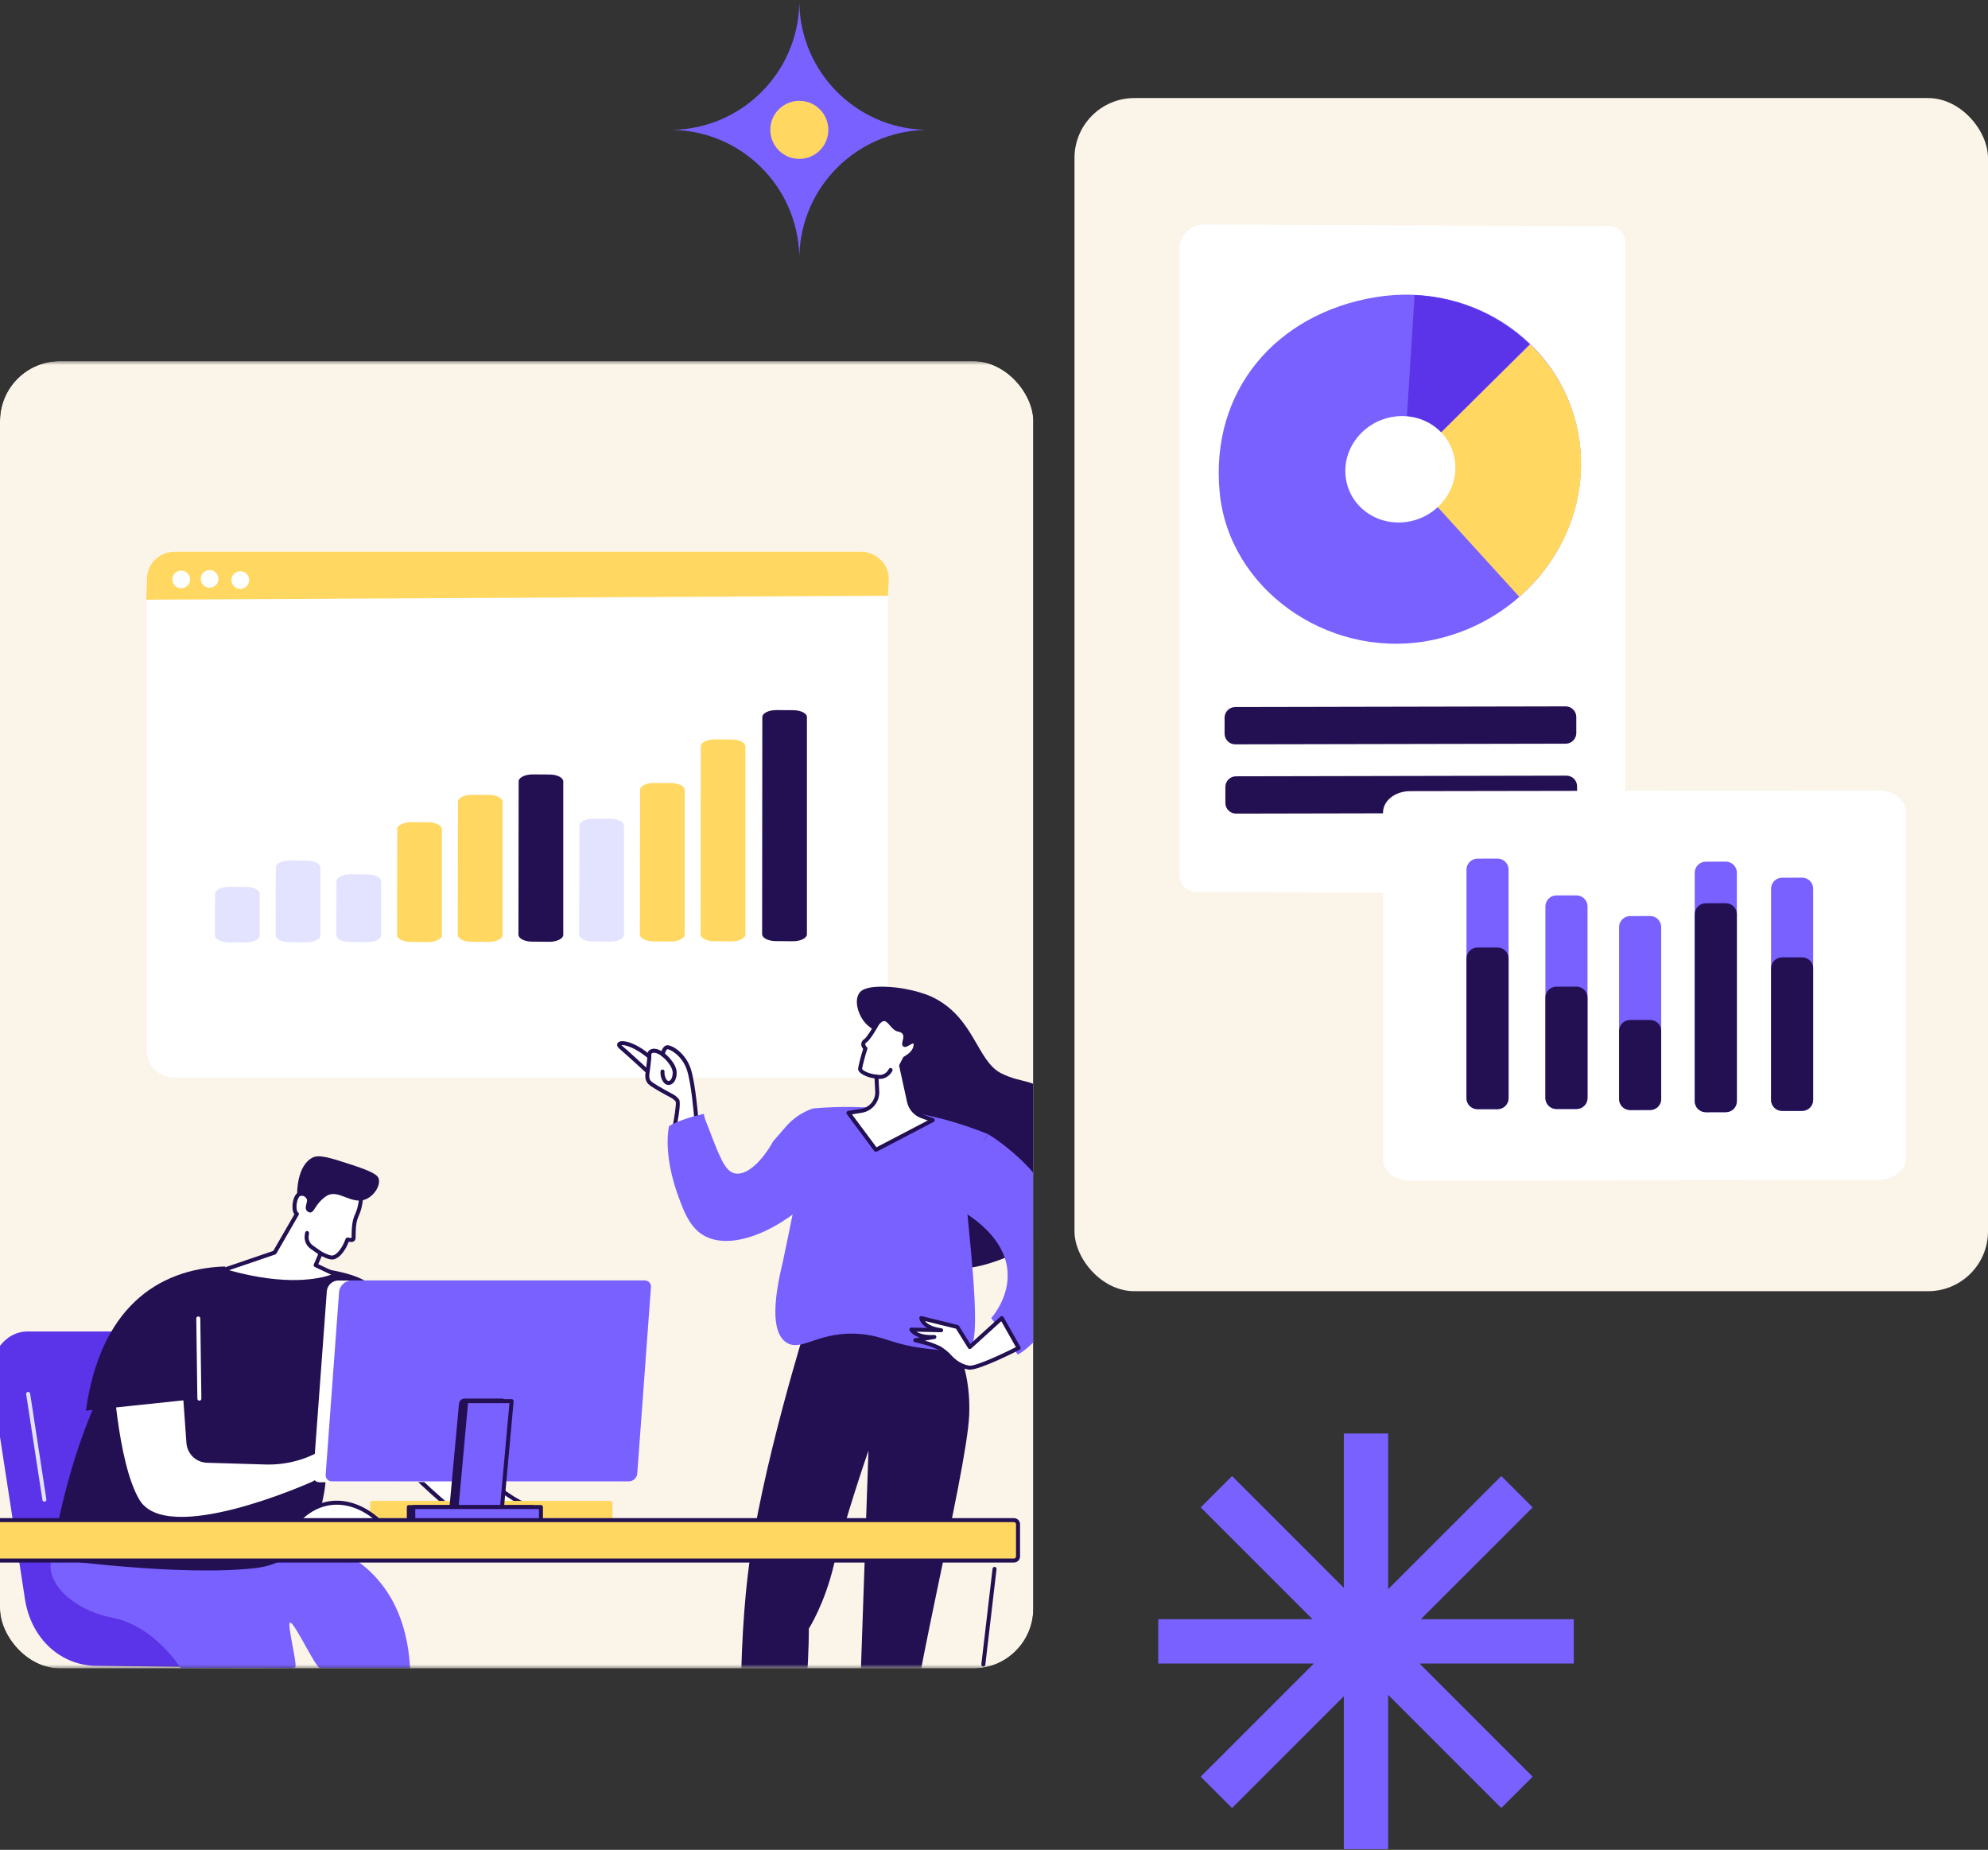 <svg xmlns="http://www.w3.org/2000/svg" width="531" height="494" viewBox="0 0 531 494" fill="none"><rect x="0" y="0" width="531" height="494" fill="#333333" stroke="none"/><g clip-path="url(#clip0_8961_10941)"><g clip-path="url(#clip1_8961_10941)"><g clip-path="url(#clip2_8961_10941)"><mask id="mask0_8961_10941" style="mask-type:luminance" maskUnits="userSpaceOnUse" x="-6" y="96" width="288" height="350"><path d="M-5.368 96.44H281.668V445.56H-5.368V96.44Z" fill="white"></path></mask><g mask="url(#mask0_8961_10941)"><path d="M-5.368 96.44H281.668V445.56H-5.368V96.44Z" fill="#FBF4E9"></path><path d="M46.514 147.287H229.818C233.864 147.287 237.144 150.57 237.144 154.621V280.432C237.144 284.482 233.864 287.766 229.818 287.766H46.514C42.468 287.766 39.188 284.482 39.188 280.432V154.621C39.188 150.57 42.468 147.287 46.514 147.287Z" fill="white"></path><path d="M237.174 159.096L237.384 154.554C237.384 150.54 233.964 147.342 229.918 147.342H46.618C42.572 147.342 39.259 150.54 39.259 154.554L39.05 160.146L237.176 159.096H237.174Z" fill="#FFD761"></path><path d="M48.406 157.105C49.712 157.105 50.772 156.048 50.772 154.744C50.772 153.44 49.712 152.383 48.406 152.383C47.099 152.383 46.04 153.44 46.04 154.744C46.04 156.048 47.099 157.105 48.406 157.105ZM55.978 156.947C57.285 156.947 58.344 155.89 58.344 154.586C58.344 153.282 57.285 152.225 55.978 152.225C54.672 152.225 53.613 153.282 53.613 154.586C53.613 155.89 54.672 156.947 55.978 156.947ZM64.182 157.261C65.488 157.261 66.547 156.204 66.547 154.9C66.547 153.596 65.488 152.54 64.182 152.54C62.875 152.54 61.816 153.596 61.816 154.9C61.816 156.204 62.875 157.261 64.182 157.261ZM222.24 258.306L53.163 258.667C49.226 258.675 48.487 257.346 48.487 255.478V187.526C48.487 185 47.845 182.607 53.163 182.595L222.24 182.233C226.178 182.225 226.675 183.554 226.675 185.423V253.375C226.675 255.9 227.558 258.293 222.24 258.306Z" fill="white"></path><path d="M65.594 251.686L61.016 251.647C59.006 251.63 57.395 250.804 57.402 249.788L57.444 238.697C57.447 237.657 59.138 236.815 61.2 236.828L65.736 236.855C67.75 236.868 69.368 237.692 69.368 238.71V249.814C69.368 250.859 67.667 251.702 65.597 251.685L65.594 251.686ZM81.81 251.649L77.229 251.61C75.219 251.593 73.612 250.767 73.615 249.753L73.664 231.66C73.664 230.62 75.358 229.778 77.421 229.789L81.953 229.817C83.967 229.829 85.585 230.654 85.585 231.671V249.777C85.585 250.822 83.884 251.665 81.814 251.647L81.81 251.649ZM98.027 251.612L93.446 251.573C91.435 251.556 89.828 250.73 89.832 249.714L89.877 235.353C89.877 234.312 91.571 233.471 93.634 233.484L98.17 233.511C100.184 233.524 101.801 234.348 101.801 235.365V249.74C101.801 250.785 100.1 251.628 98.03 251.612H98.027Z" fill="#E3E3FF"></path><path d="M114.244 251.577L109.662 251.538C107.652 251.52 106.045 250.696 106.048 249.68L106.1 221.43C106.1 220.388 107.795 219.546 109.857 219.559L114.39 219.586C116.404 219.599 118.021 220.425 118.021 221.443V249.706C118.021 250.751 116.32 251.594 114.251 251.577H114.244ZM130.46 251.539L125.875 251.501C123.865 251.483 122.258 250.659 122.261 249.643L122.314 214.118C122.314 213.077 124.008 212.235 126.07 212.248L130.603 212.275C132.617 212.288 134.234 213.112 134.234 214.13V249.667C134.234 250.712 132.533 251.557 130.464 251.539H130.46Z" fill="#FFD761"></path><path d="M146.677 251.504L142.092 251.465C140.082 251.448 138.475 250.624 138.478 249.609L138.531 208.676C138.531 207.634 140.225 206.792 142.287 206.805L146.82 206.833C148.834 206.846 150.451 207.67 150.451 208.687V249.633C150.451 250.678 148.75 251.523 146.681 251.506L146.677 251.504Z" fill="#231052"></path><path d="M162.893 251.467L158.312 251.428C156.302 251.41 154.695 250.586 154.698 249.571L154.75 220.493C154.75 219.451 156.444 218.609 158.507 218.622L163.04 218.65C165.054 218.663 166.671 219.488 166.671 220.506V249.596C166.671 250.641 164.97 251.485 162.901 251.467H162.893Z" fill="#E3E3FF"></path><path d="M179.111 251.431L174.526 251.393C172.515 251.375 170.908 250.551 170.912 249.537L170.964 210.951C170.964 209.91 172.657 209.068 174.721 209.081L179.253 209.108C181.267 209.121 182.884 209.947 182.884 210.964V249.562C182.884 250.607 181.183 251.451 179.114 251.433L179.111 251.431ZM195.327 251.394L190.742 251.356C188.731 251.338 187.125 250.514 187.128 249.5L187.18 199.326C187.18 198.285 188.871 197.443 190.937 197.456L195.465 197.483C197.479 197.496 199.097 198.322 199.097 199.338V249.524C199.097 250.569 197.397 251.412 195.327 251.394Z" fill="#FFD761"></path><path d="M211.762 251.357L207.177 251.319C205.168 251.301 203.56 250.477 203.563 249.463L203.617 191.502C203.617 190.46 205.307 189.619 207.372 189.63L211.902 189.657C213.916 189.67 215.534 190.494 215.534 191.512V249.485C215.534 250.53 213.832 251.373 211.762 251.356V251.357Z" fill="#231052"></path><mask id="mask1_8961_10941" style="mask-type:luminance" maskUnits="userSpaceOnUse" x="154" y="248" width="132" height="198"><path d="M285.798 248.779H154.993V445.42H285.798V248.779Z" fill="white"></path></mask><g mask="url(#mask1_8961_10941)"><path d="M170.324 281.088C170.27 281.088 170.216 281.08 170.162 281.064L168.032 280.39C167.897 280.347 167.785 280.252 167.719 280.126C167.654 280.001 167.641 279.854 167.684 279.719C167.773 279.438 168.073 279.284 168.355 279.371L170.485 280.045C170.766 280.133 170.922 280.433 170.833 280.715C170.799 280.824 170.731 280.918 170.639 280.985C170.548 281.052 170.437 281.088 170.324 281.088ZM235.932 276.178C235.123 275.847 232.186 274.952 230.382 272.222C229.106 270.292 228.145 267.062 229.589 265.101C229.95 264.611 231.132 263.29 236.724 263.519C243.813 263.809 248.796 266.149 248.796 266.149C260.347 271.572 260.814 283.375 267.51 286.669C273.531 289.631 276.01 287.653 281.252 293.39C289.77 302.714 286.209 329.133 267.76 336.17C253.335 341.672 248.412 337.853 240.391 329.029C227.297 314.623 245.701 280.169 235.931 276.179L235.932 276.178ZM198.489 478.39C198.489 478.39 196.454 447.74 199.793 420.17C203.131 392.6 215.55 353.231 215.55 353.231C215.55 353.231 228.91 352.626 238.635 353.931C248.36 355.235 252.21 353.894 252.21 353.894C252.21 353.894 259.469 362.189 258.878 377.784C258.286 393.379 241.344 459.16 241.986 474.6C241.986 474.6 236.289 477.458 228.91 476.037L231.969 387.382C231.969 387.382 225.639 405.633 222.669 418.135C220.247 428.328 216.046 434.922 216.046 434.922C216.046 434.922 216.225 458.617 210.775 478.282C210.775 478.282 204.338 480.293 198.492 478.392L198.489 478.39Z" fill="#231052"></path><path d="M173.592 286.708C173.592 286.708 167.555 281.12 165.836 279.697C163.882 278.078 168.353 277.544 174.084 282.783L173.592 286.708Z" fill="white"></path><path d="M173.992 287.806L173.23 287.099C173.168 287.045 167.182 281.505 165.496 280.107C164.991 279.688 164.773 279.267 164.851 278.854C164.886 278.661 165.023 278.313 165.538 278.14C166.744 277.737 170.227 278.534 174.444 282.388L174.649 282.575L173.994 287.806H173.992ZM165.994 279.114C166.034 279.159 166.094 279.217 166.176 279.285C167.539 280.414 171.506 284.057 173.191 285.611L173.518 282.992C169.83 279.693 166.818 278.953 165.992 279.114H165.994Z" fill="#231052"></path><path d="M173.088 285.576C173.052 285.885 173.013 286.193 172.959 286.5C172.865 287.017 172.739 288.27 173.491 289.067C174.224 289.843 177.775 291.771 179.451 292.658C180.024 292.96 180.528 293.377 180.933 293.882C181.492 294.58 179.973 301.985 179.973 301.985L186.069 299.812C186.069 299.812 185.338 289.706 184 285.6C182.661 281.494 179.128 279.546 178.214 279.674C177.3 279.801 177.021 281.549 177.021 281.549C177.021 281.549 175.04 280.025 173.839 280.84C173.21 281.267 173.515 281.993 173.417 282.693L173.088 285.576Z" fill="white"></path><path d="M179.26 302.806L179.451 301.877C180.112 298.655 180.689 294.832 180.489 294.182C180.136 293.748 179.702 293.395 179.201 293.129C176.821 291.87 173.831 290.206 173.102 289.433C172.181 288.458 172.326 286.99 172.433 286.405C172.486 286.11 172.525 285.802 172.557 285.515L172.886 282.631C172.912 282.451 172.905 282.269 172.899 282.075C172.881 281.562 172.857 280.861 173.539 280.398C174.568 279.698 175.9 280.24 176.69 280.693C176.909 280.058 177.34 279.255 178.14 279.143C179.402 278.964 183.114 281.161 184.506 285.432C185.849 289.553 186.57 299.355 186.601 299.77L186.63 300.174L179.26 302.803V302.806ZM174.678 281.135C174.478 281.135 174.292 281.178 174.137 281.282C173.966 281.398 173.947 281.54 173.963 282.04C173.971 282.259 173.979 282.509 173.942 282.767L173.615 285.637C173.579 285.942 173.539 286.269 173.481 286.595C173.404 287.021 173.289 288.079 173.876 288.701C174.353 289.206 176.53 290.509 179.699 292.186C180.343 292.526 180.897 292.986 181.347 293.547C181.792 294.103 181.568 296.664 180.681 301.163L185.503 299.444C185.35 297.525 184.642 289.301 183.49 285.765C182.189 281.775 178.828 280.14 178.286 280.201C177.962 280.246 177.637 281.066 177.546 281.632L177.404 282.519L176.693 281.972C176.351 281.711 175.411 281.135 174.678 281.135Z" fill="#231052"></path><path d="M178.577 289.74C178.019 289.74 177.493 289.438 177.137 288.896C176.23 287.514 176.432 286.123 176.44 286.065C176.462 285.925 176.538 285.799 176.653 285.715C176.767 285.632 176.91 285.597 177.05 285.618C177.341 285.663 177.541 285.936 177.496 286.227C177.496 286.236 177.356 287.285 178.03 288.311C178.141 288.48 178.378 288.748 178.719 288.653C179.162 288.529 179.631 287.845 179.678 286.595C179.751 284.708 177.459 282.551 176.571 281.878C176.515 281.836 176.468 281.783 176.432 281.723C176.396 281.662 176.373 281.595 176.364 281.526C176.354 281.456 176.358 281.385 176.376 281.318C176.394 281.25 176.425 281.186 176.467 281.13C176.51 281.074 176.563 281.027 176.623 280.991C176.684 280.956 176.751 280.933 176.82 280.923C176.89 280.913 176.96 280.918 177.028 280.935C177.096 280.953 177.16 280.984 177.216 281.027C177.364 281.14 180.854 283.812 180.746 286.635C180.673 288.545 179.799 289.461 179.004 289.682C178.862 289.722 178.719 289.741 178.577 289.741V289.74Z" fill="#231052"></path><path d="M259.368 359.483C257.783 361.253 254.575 360.94 248.222 360.242C238.3 359.151 236.595 356.917 230.184 356.287C218.754 355.163 214.056 361.268 209.965 358.462C207.477 356.754 205.423 351.894 209.114 336.894C210.324 331.162 211.5 325.424 212.642 319.678C214.229 311.699 215.73 303.807 217.151 296.006C225.093 295.317 231.849 295.633 236.968 296.169C243.645 296.867 248.699 298.055 250.765 298.573C255.82 299.839 260.158 301.368 263.896 302.869C260.1 308.368 261.998 315.839 258.204 321.338C258.273 325.514 262.311 356.191 259.366 359.483H259.368Z" fill="#7961FF"></path><path d="M187.965 297.459C184.808 298.157 181.307 299.247 178.701 300.689C177.925 304.538 178.156 311.33 181.305 319.819C182.611 323.341 184.15 327.485 187.573 329.692C194.123 333.914 206.097 330.084 216.845 320.109C216.948 312.074 217.049 304.04 217.153 296.004C214.348 296.956 211.847 298.637 209.907 300.874L206.514 304.786C203.47 310.271 199.384 314.039 196.247 313.349C193.685 312.785 192.284 309.129 189.481 301.814C188.036 298.043 188.586 299.799 187.965 297.459ZM271.862 361.742L264.762 351.991C264.762 351.991 280.134 335.236 253.382 321.338L263.898 302.869C263.898 302.869 285.288 315.302 284.891 335.236C284.495 355.171 271.862 361.742 271.862 361.742Z" fill="#7961FF"></path><path d="M267.586 351.991L259.037 359.737L255.693 354.36L246.074 351.992C246.074 351.992 246.447 354.606 251.381 355.243L243.417 355.069C243.417 355.069 244.603 357.309 249.573 357.043L244.46 357.912C244.46 357.912 247.772 358.655 249.373 359.341L250.975 360.026C250.975 360.026 252.602 361.029 253.669 362.248C254.738 363.467 256.452 364.82 258.763 365.225C261.074 365.628 272.086 359.973 272.086 359.973L267.584 351.991H267.586Z" fill="white"></path><path d="M258.994 365.775C258.876 365.775 258.77 365.767 258.673 365.751C255.957 365.277 254.121 363.574 253.269 362.6C252.345 361.545 250.953 360.644 250.726 360.502L249.164 359.833C247.625 359.173 244.376 358.441 244.344 358.433C244.223 358.406 244.115 358.338 244.04 358.24C243.964 358.142 243.924 358.021 243.928 357.898C243.931 357.774 243.977 357.656 244.057 357.562C244.138 357.469 244.249 357.406 244.371 357.385L245.65 357.167C243.615 356.527 242.983 355.387 242.945 355.316C242.857 355.148 242.863 354.947 242.963 354.786C243.011 354.708 243.078 354.644 243.158 354.6C243.237 354.555 243.327 354.532 243.418 354.532H243.429L247.625 354.624C245.784 353.539 245.558 352.149 245.545 352.065C245.519 351.889 245.584 351.712 245.716 351.594C245.848 351.475 246.03 351.43 246.201 351.472L255.819 353.839C255.954 353.871 256.07 353.957 256.144 354.076L259.152 358.911L267.226 351.594C267.347 351.485 267.511 351.435 267.669 351.464C267.829 351.489 267.969 351.588 268.05 351.728L272.552 359.71C272.623 359.836 272.641 359.988 272.599 360.126C272.557 360.265 272.46 360.381 272.331 360.447C271.233 361.012 261.872 365.775 258.992 365.775H258.994ZM247.048 358.014C247.946 358.264 248.906 358.561 249.584 358.851L251.186 359.536C251.21 359.546 251.232 359.559 251.255 359.572C251.324 359.615 252.963 360.631 254.072 361.895C254.832 362.763 256.464 364.28 258.857 364.698C260.358 364.961 267.103 361.9 271.349 359.749L267.448 352.834L259.395 360.131C259.278 360.238 259.119 360.286 258.963 360.265C258.807 360.242 258.668 360.152 258.584 360.018L255.354 354.824L247.053 352.781C247.604 353.47 248.815 354.371 251.45 354.713C251.732 354.748 251.936 355 251.915 355.282C251.894 355.566 251.657 355.779 251.37 355.776L244.808 355.632C245.626 356.127 247.083 356.642 249.546 356.509C249.839 356.497 250.073 356.703 250.105 356.983C250.12 357.119 250.083 357.255 250 357.364C249.918 357.473 249.798 357.546 249.663 357.569L247.048 358.014Z" fill="#231052"></path><path d="M230.121 296.627C232.637 296.215 234.439 293.982 234.307 291.442L234.101 287.496C231.714 287.311 229.727 286.176 229.734 285.422C229.737 285.055 230.613 281.47 231.161 279.988C230.698 279.612 230.137 278.577 231.132 277.945C232.129 277.311 234.367 273.278 234.367 273.278C237.128 270.076 237.926 274.589 239.988 274.965C241.415 275.225 242.191 276.092 241.651 277.955C241.112 279.817 242.138 278.884 243.188 278.351C244.237 277.821 244.952 278.234 244.376 279.927C243.8 281.62 241.699 282.638 241.699 282.638L240.704 284.589L242.802 294.18C243.199 295.994 244.505 297.475 246.256 298.099L249.148 299.128L233.951 307.068L226.61 297.201L230.121 296.627Z" fill="white"></path><path d="M233.951 307.602C233.786 307.602 233.625 307.526 233.522 307.387L226.181 297.52C226.07 297.37 226.044 297.173 226.115 297.001C226.15 296.916 226.205 296.841 226.276 296.784C226.348 296.726 226.433 296.688 226.523 296.673L230.034 296.099C232.285 295.732 233.893 293.742 233.773 291.47L233.591 287.98C231.422 287.693 229.19 286.609 229.2 285.418C229.203 284.945 230.019 281.696 230.547 280.127C230.248 279.772 230.018 279.274 230.047 278.758C230.068 278.4 230.222 277.889 230.845 277.494C231.487 277.086 233.059 274.531 233.899 273.017C233.917 272.985 233.938 272.956 233.962 272.927C234.731 272.033 235.455 271.6 236.173 271.6C237.166 271.6 237.848 272.39 238.508 273.156C239.009 273.736 239.527 274.336 240.083 274.438C240.998 274.604 241.649 274.992 242.018 275.589C242.413 276.228 242.462 277.073 242.164 278.103C242.136 278.197 242.115 278.279 242.097 278.348C242.189 278.297 242.283 278.243 242.362 278.198C242.549 278.09 242.747 277.976 242.946 277.876C243.918 277.384 244.466 277.661 244.707 277.869C245.184 278.284 245.242 279.035 244.881 280.099C244.334 281.707 242.639 282.738 242.096 283.033L241.265 284.661L243.323 294.066C243.683 295.711 244.847 297.03 246.435 297.596L249.327 298.625C249.424 298.659 249.51 298.722 249.573 298.805C249.635 298.888 249.673 298.987 249.68 299.091C249.694 299.302 249.583 299.503 249.394 299.6L234.197 307.54C234.118 307.581 234.035 307.602 233.951 307.602ZM227.562 297.586L234.106 306.384L247.816 299.22L246.076 298.6C244.137 297.91 242.718 296.299 242.278 294.293L240.18 284.702C240.154 284.581 240.17 284.455 240.227 284.345L241.222 282.394C241.275 282.291 241.36 282.207 241.465 282.157C241.483 282.147 243.373 281.212 243.87 279.754C244.16 278.903 244.007 278.676 244.005 278.674C243.981 278.664 243.797 278.642 243.428 278.829C243.247 278.921 243.067 279.024 242.896 279.124C242.267 279.487 241.723 279.801 241.265 279.443C240.835 279.106 240.949 278.458 241.136 277.808C241.348 277.081 241.338 276.523 241.109 276.153C240.904 275.825 240.495 275.6 239.89 275.491C238.964 275.321 238.292 274.543 237.698 273.857C237.171 273.248 236.674 272.672 236.171 272.672C235.795 272.672 235.336 272.98 234.804 273.588C234.36 274.383 232.451 277.74 231.417 278.398C231.156 278.564 231.117 278.721 231.113 278.824C231.098 279.084 231.3 279.417 231.496 279.577C231.674 279.72 231.74 279.962 231.661 280.177C231.117 281.648 230.293 285.06 230.268 285.44C230.348 285.793 231.938 286.796 234.143 286.967C234.41 286.988 234.62 287.204 234.634 287.472L234.841 291.418C234.989 294.235 232.996 296.702 230.208 297.157L227.563 297.589L227.562 297.586Z" fill="#231052"></path><path d="M234.959 288.135C234.651 288.135 234.323 288.098 233.976 288.015C233.839 287.983 233.719 287.896 233.645 287.776C233.571 287.655 233.547 287.51 233.58 287.372C233.596 287.304 233.625 287.239 233.666 287.182C233.707 287.125 233.759 287.077 233.819 287.04C233.879 287.003 233.945 286.978 234.015 286.967C234.084 286.956 234.155 286.959 234.223 286.975C236.434 287.499 237.356 285.589 237.393 285.508C237.423 285.444 237.465 285.387 237.516 285.339C237.568 285.292 237.629 285.255 237.695 285.231C237.761 285.207 237.831 285.197 237.901 285.2C237.971 285.203 238.04 285.22 238.103 285.25C238.167 285.279 238.224 285.321 238.271 285.373C238.319 285.424 238.356 285.485 238.38 285.551C238.404 285.617 238.414 285.687 238.411 285.757C238.408 285.827 238.391 285.896 238.361 285.959C237.976 286.787 236.819 288.133 234.957 288.133L234.959 288.135Z" fill="#231052"></path></g><path d="M78.172 445.463L25.869 444.868C16.411 444.868 8.321 437.797 6.665 427.035L-2.29 368.862C-3.357 361.931 1.254 355.571 7.344 355.571H41.47L78.171 445.465L78.172 445.463Z" fill="#5B34E9"></path><path d="M11.857 401.018C11.598 401.018 11.37 400.829 11.33 400.565L6.99 372.325C6.945 372.033 7.145 371.761 7.437 371.717C7.729 371.674 8.002 371.872 8.047 372.164L12.386 400.403C12.431 400.695 12.231 400.968 11.94 401.011C11.912 401.016 11.885 401.018 11.857 401.018Z" fill="#E3E3FF"></path><path d="M70.895 409.682C70.895 409.682 107.403 407.712 109.541 445.463H85.53C84.269 445.463 78.767 433.314 77.495 433.314C76.474 433.314 79.767 445.373 78.748 445.373C63.201 445.373 48.264 445.463 48.264 445.463C48.264 445.463 41.277 434.23 30.108 432.032C18.938 429.834 11.888 422.163 13.805 416.289C28.267 418.053 65.339 422.4 70.895 409.682Z" fill="#7961FF"></path><path d="M104.755 353.634C106.676 353.123 122.418 403.735 149.923 404.091L122.486 404.457C122.486 404.457 93.951 382.449 93.384 366.298C92.992 355.14 104.755 353.633 104.755 353.633V353.634Z" fill="white"></path><path d="M122.485 404.993C122.368 404.993 122.253 404.954 122.16 404.881C120.986 403.977 93.421 382.533 92.85 366.318C92.455 355.105 103.951 353.215 104.655 353.11C105.455 352.926 105.986 354 108.476 359.38C114.555 372.517 128.792 403.285 149.931 403.557C150.223 403.561 150.459 403.799 150.459 404.091C150.459 404.383 150.225 404.622 149.931 404.625L122.494 404.993H122.485ZM104.675 354.186C103.286 354.403 93.566 356.288 93.917 366.28C94.45 381.41 120.471 402.195 122.668 403.922L143.533 403.643C125.275 398.22 113.049 371.801 107.506 359.828C106.291 357.199 105.138 354.708 104.676 354.186H104.675Z" fill="#231052"></path><path d="M87.143 390.87C87.143 390.87 88.493 416.465 68.158 418.766C47.824 421.067 13.832 416.29 13.832 416.29C13.832 416.29 23.39 340.842 66.594 338.11C81.773 337.151 102.733 339.71 100.398 347.25C94.478 366.359 87.143 390.872 87.143 390.872V390.87Z" fill="#231052"></path><path d="M113.574 363.094L98.784 342.916L88.456 373.564L102.317 384.51L113.574 363.094Z" fill="#231052"></path><path d="M91.639 376.362C91.613 376.362 91.589 376.36 91.563 376.357C91.423 376.337 91.296 376.262 91.211 376.148C91.126 376.035 91.09 375.892 91.11 375.752L93.996 355.494C94.038 355.202 94.308 355.002 94.6 355.04C94.891 355.082 95.094 355.353 95.053 355.645L92.166 375.904C92.148 376.031 92.085 376.147 91.988 376.231C91.891 376.315 91.767 376.362 91.639 376.362Z" fill="#231052"></path><path d="M29.295 361.357C29.295 361.357 30.261 389.715 36.752 400.744C44.504 413.915 83.606 396.175 83.606 396.175L88.154 393.594C89.675 392.73 91.359 392.192 93.098 392.015C94.838 391.837 96.596 392.023 98.26 392.562L102.256 393.855C103.191 394.158 103.914 393.013 103.24 392.297C101 389.922 97.521 386.553 94.38 384.855C91.968 383.552 88.843 384.778 86.198 386.452C81.613 389.356 76.224 390.717 70.806 390.554L55.311 390.093C52.699 390.015 50.559 387.988 50.331 385.379L47.988 352.615L29.295 361.357Z" fill="white"></path><path d="M48.604 406.154C43.107 406.154 38.511 404.786 36.292 401.014C29.808 389.996 28.802 362.539 28.762 361.374C28.753 361.16 28.875 360.963 29.07 360.873L47.762 352.131C47.922 352.055 48.108 352.065 48.259 352.154C48.411 352.242 48.509 352.4 48.522 352.576L50.867 385.34C51.07 387.672 52.989 389.489 55.329 389.559L70.824 390.02C76.287 390.179 81.505 388.793 85.914 386C89.492 383.734 92.426 383.189 94.635 384.384C97.802 386.095 101.274 389.431 103.63 391.929C104.102 392.431 104.173 393.16 103.804 393.742C103.436 394.324 102.749 394.574 102.093 394.361L98.097 393.068C94.885 392.029 91.356 392.389 88.418 394.056L83.871 396.638C83.856 396.646 83.842 396.652 83.827 396.66C82.666 397.188 62.68 406.152 48.606 406.152L48.604 406.154ZM29.842 361.69C29.982 364.98 31.251 390.346 37.211 400.472C44.563 412.963 82.265 396.191 83.363 395.699L87.889 393.13C91.087 391.315 94.927 390.923 98.424 392.055L102.42 393.348C102.702 393.438 102.859 393.237 102.899 393.174C102.94 393.11 103.056 392.884 102.851 392.664C100.55 390.223 97.167 386.969 94.125 385.326C91.827 384.084 88.702 385.5 86.483 386.904C81.894 389.812 76.463 391.26 70.79 391.091L55.295 390.629C52.413 390.544 50.051 388.307 49.801 385.427L47.511 353.429L29.842 361.692V361.69Z" fill="#231052"></path><path d="M60.178 338.205C41.706 338.784 26.698 349.782 22.945 376.697L53.252 373.514L60.179 338.207L60.178 338.205Z" fill="#231052"></path><path d="M53.252 374.046C52.96 374.046 52.723 373.812 52.718 373.519L52.429 352.102C52.428 351.961 52.482 351.824 52.581 351.723C52.68 351.621 52.815 351.563 52.956 351.561H52.965C53.257 351.561 53.493 351.794 53.498 352.088L53.787 373.504C53.789 373.646 53.734 373.783 53.635 373.884C53.536 373.986 53.401 374.044 53.26 374.046H53.252ZM73.357 334.495L59.402 339.255C80.333 345.512 89.765 340.44 89.765 340.44L84.309 337.857L85.661 334.733C87.038 335.388 88.338 336.104 89.315 335.704C91.576 334.78 92.808 331.018 92.808 331.018L93.832 331.146C93.983 331.165 94.135 331.118 94.251 331.02C94.367 330.92 94.435 330.776 94.44 330.625C94.501 328.578 94.423 327.056 95.006 325.319C95.58 323.608 96.02 323.626 96.549 319.464L87.24 313.193L82.51 320.159C82.51 320.159 81.699 318.272 79.957 318.916C78.691 319.384 78.117 323.404 79.299 324.199L73.359 334.495H73.357Z" fill="white"></path><path d="M78.498 342.932C73.697 342.932 67.328 342.182 59.249 339.766C59.14 339.734 59.045 339.668 58.977 339.578C58.908 339.487 58.87 339.378 58.868 339.265C58.863 339.033 59.01 338.825 59.229 338.749L72.994 334.053L78.63 324.284C77.996 323.433 78.108 321.944 78.167 321.454C78.316 320.216 78.814 318.767 79.77 318.413C81.029 317.947 81.966 318.522 82.523 319.183L86.796 312.89C86.96 312.646 87.293 312.583 87.536 312.746L96.846 319.017C97.013 319.13 97.102 319.327 97.076 319.527C96.676 322.668 96.31 323.521 95.923 324.426C95.791 324.736 95.654 325.055 95.51 325.484C95.049 326.859 95.025 328.096 94.994 329.665C94.988 329.976 94.981 330.299 94.972 330.636C94.962 330.937 94.827 331.223 94.598 331.42C94.484 331.517 94.352 331.59 94.208 331.634C94.065 331.677 93.914 331.69 93.766 331.671L93.164 331.595C92.756 332.648 91.531 335.37 89.518 336.194C88.446 336.631 87.225 336.073 85.932 335.451L85.006 337.591L89.995 339.953C90.085 339.995 90.161 340.062 90.214 340.145C90.268 340.228 90.298 340.324 90.3 340.423C90.303 340.521 90.278 340.619 90.228 340.704C90.179 340.79 90.106 340.86 90.019 340.906C89.778 341.035 86.117 342.927 78.499 342.928L78.498 342.932ZM61.179 339.213C76.767 343.561 85.566 341.427 88.447 340.408L84.081 338.341C83.955 338.281 83.858 338.176 83.809 338.046C83.761 337.916 83.764 337.773 83.819 337.646L85.171 334.522C85.229 334.39 85.337 334.285 85.474 334.235C85.541 334.21 85.613 334.199 85.684 334.202C85.756 334.205 85.826 334.222 85.891 334.253L86.275 334.437C87.393 334.975 88.447 335.485 89.113 335.212C90.781 334.53 91.979 331.836 92.3 330.854C92.379 330.612 92.621 330.459 92.874 330.491L93.898 330.618C93.914 330.278 93.92 329.959 93.927 329.651C93.957 328.057 93.985 326.682 94.498 325.152C94.656 324.681 94.801 324.34 94.943 324.011C95.301 323.175 95.614 322.447 95.976 319.724L87.383 313.935L82.952 320.461C82.842 320.622 82.652 320.711 82.46 320.693C82.266 320.675 82.097 320.551 82.02 320.372C81.957 320.228 81.36 318.971 80.143 319.419C79.814 319.54 79.37 320.403 79.23 321.585C79.091 322.742 79.315 323.568 79.597 323.757C79.83 323.913 79.902 324.223 79.762 324.466L73.821 334.762C73.757 334.874 73.654 334.959 73.531 335.001L61.181 339.215L61.179 339.213Z" fill="#231052"></path><path d="M79.365 319.051C79.365 319.051 82.323 318.796 82.113 320.136C81.821 322.004 81.452 322.378 81.796 323.118C81.979 323.513 82.474 323.79 82.889 323.795C83.758 323.806 84.043 322.355 85.585 320.743C86.237 320.06 86.92 319.553 87.309 319.322C90.297 317.548 93.685 321.56 97.315 320.407C99.73 319.64 101.643 316.777 101.169 314.849C100.97 314.042 100.292 313.141 94.341 311.188C88.318 309.213 85.306 308.224 83.502 309.132C79.272 311.261 79.354 318.516 79.367 319.051H79.365ZM85.661 335.267C85.554 335.267 85.448 335.236 85.354 335.17L82.969 333.495C81.799 332.672 81.196 331.279 81.399 329.858L81.492 329.202C81.534 328.91 81.805 328.71 82.095 328.749C82.387 328.791 82.591 329.062 82.549 329.354L82.455 330.01C82.31 331.029 82.742 332.031 83.584 332.621L85.969 334.296C86.211 334.466 86.269 334.799 86.099 335.04C85.996 335.188 85.83 335.267 85.662 335.267H85.661Z" fill="#231052"></path><path d="M99.448 407.249H163.006C163.335 407.249 163.603 406.981 163.603 406.652V401.405C163.603 401.076 163.335 400.808 163.006 400.808H99.448C99.119 400.808 98.852 401.076 98.852 401.405V406.652C98.852 406.981 99.119 407.249 99.448 407.249Z" fill="#FFD761"></path><path d="M101.494 406.421C94.928 400.165 86.067 399.07 79.385 406.301C78.744 406.992 79.222 408.116 80.162 408.116H100.816C101.698 408.116 102.135 407.031 101.494 406.421Z" fill="white"></path><path d="M100.816 408.65H80.162C79.515 408.65 78.954 408.283 78.696 407.691C78.433 407.091 78.548 406.42 78.993 405.938C82.007 402.677 85.65 400.889 89.529 400.766C93.77 400.634 98.157 402.503 101.864 406.035C102.314 406.464 102.454 407.115 102.224 407.694C101.991 408.274 101.44 408.65 100.817 408.65H100.816ZM89.958 401.827C89.826 401.827 89.694 401.829 89.563 401.834C85.977 401.948 82.592 403.617 79.777 406.663C79.546 406.912 79.64 407.186 79.674 407.263C79.706 407.339 79.838 407.583 80.162 407.583H100.816C101.096 407.583 101.204 407.365 101.232 407.299C101.258 407.233 101.329 407 101.127 406.809C97.746 403.585 93.795 401.827 89.958 401.827Z" fill="#231052"></path><path d="M166.292 395.13L85.34 395.303C84.632 395.303 84.14 394.789 84.192 394.1L87.83 344.825C87.919 343.627 89.044 342.493 90.276 342.493L170.132 342.564L166.292 395.13Z" fill="white"></path><path d="M85.342 395.837C84.842 395.837 84.395 395.65 84.081 395.313C83.774 394.982 83.624 394.539 83.66 394.061L87.298 344.786C87.409 343.28 88.801 341.961 90.278 341.961L170.134 342.032C170.282 342.032 170.424 342.093 170.524 342.203C170.625 342.311 170.675 342.458 170.666 342.604L166.826 395.171C166.817 395.305 166.756 395.431 166.658 395.523C166.559 395.615 166.429 395.666 166.294 395.666L85.342 395.838V395.837ZM90.276 343.027C89.362 343.027 88.431 343.92 88.362 344.864L84.724 394.139C84.711 394.318 84.76 394.472 84.863 394.585C84.972 394.703 85.142 394.769 85.34 394.769L165.796 394.598L169.558 343.099L90.276 343.028V343.027Z" fill="white"></path><path d="M167.965 395.068H88.664C87.957 395.068 87.466 394.552 87.516 393.861L91.103 345.03C91.203 343.674 92.522 342.472 93.912 342.472H172.19C172.896 342.472 173.388 342.988 173.338 343.678L169.677 393.508C169.616 394.335 168.811 395.068 167.963 395.068H167.965Z" fill="#7961FF"></path><path d="M167.964 395.601H88.663C88.167 395.601 87.72 395.416 87.406 395.077C87.098 394.747 86.948 394.3 86.983 393.821L90.571 344.988C90.69 343.362 92.253 341.935 93.914 341.935H172.191C172.688 341.935 173.134 342.121 173.449 342.459C173.757 342.79 173.907 343.236 173.871 343.715L170.211 393.545C170.129 394.659 169.1 395.6 167.964 395.6V395.601ZM93.914 343.004C92.801 343.004 91.716 343.988 91.637 345.067L88.049 393.9C88.036 394.082 88.085 394.237 88.189 394.35C88.299 394.468 88.468 394.532 88.665 394.532H167.966C168.534 394.532 169.108 394.014 169.148 393.466L172.809 343.636C172.822 343.454 172.773 343.299 172.668 343.186C172.559 343.069 172.389 343.004 172.193 343.004H93.914Z" fill="#7961FF"></path><path d="M119.63 407.102H131.766L134.794 374.182C134.83 373.788 134.56 373.488 134.169 373.488H124.084C123.311 373.488 122.666 374.096 122.594 374.891L119.631 407.101L119.63 407.102Z" fill="#231052"></path><path d="M121.536 407.102H133.672L136.657 374.17H124.522L121.536 407.102Z" fill="#7961FF"></path><path d="M133.672 407.636H121.536C121.386 407.636 121.242 407.573 121.142 407.461C121.041 407.35 120.991 407.202 121.005 407.053L123.992 374.122C124.003 373.989 124.065 373.865 124.163 373.775C124.262 373.685 124.39 373.636 124.524 373.636H136.66C136.81 373.636 136.953 373.699 137.053 373.81C137.155 373.922 137.205 374.07 137.19 374.218L134.204 407.15C134.192 407.283 134.131 407.406 134.032 407.496C133.934 407.586 133.805 407.636 133.672 407.636ZM122.119 406.568H133.183L136.073 374.704H125.009L122.119 406.568Z" fill="#231052"></path><path d="M142.325 401.951H109.114C108.996 401.951 108.884 401.998 108.801 402.081C108.717 402.164 108.671 402.277 108.671 402.395V407.274C108.671 407.392 108.717 407.505 108.801 407.588C108.884 407.671 108.996 407.718 109.114 407.718H142.325C142.442 407.718 142.555 407.671 142.638 407.588C142.722 407.505 142.768 407.392 142.768 407.274V402.395C142.768 402.277 142.722 402.164 142.638 402.081C142.555 401.998 142.442 401.951 142.325 401.951Z" fill="#231052"></path><path d="M144.484 402.458H110.386V407.211H144.484V402.458Z" fill="#7961FF"></path><path d="M144.484 407.745H110.386C110.091 407.745 109.853 407.507 109.853 407.211V402.458C109.853 402.162 110.091 401.924 110.386 401.924H144.484C144.779 401.924 145.018 402.162 145.018 402.458V407.211C145.018 407.507 144.779 407.745 144.484 407.745ZM110.92 406.678H143.95V402.991H110.92V406.678Z" fill="#231052"></path><path d="M-7.979 416.742H270.832C271.433 416.742 271.92 416.255 271.92 415.653V407.037C271.92 406.436 271.433 405.949 270.832 405.949H-7.979C-8.122 405.949 -8.263 405.977 -8.395 406.032C-8.528 406.086 -8.648 406.166 -8.749 406.268C-8.85 406.369 -8.93 406.489 -8.985 406.621C-9.039 406.753 -9.067 406.894 -9.067 407.037V415.653C-9.067 416.255 -8.58 416.742 -7.979 416.742Z" fill="#FFD761"></path><path d="M270.832 417.277H-7.977C-8.872 417.277 -9.6 416.55 -9.6 415.655V407.041C-9.6 406.146 -8.872 405.418 -7.977 405.418H270.832C271.727 405.418 272.454 406.146 272.454 407.041V415.655C272.454 416.55 271.725 417.277 270.832 417.277ZM-7.977 406.484C-8.05 406.484 -8.122 406.499 -8.19 406.527C-8.257 406.554 -8.318 406.595 -8.37 406.647C-8.421 406.698 -8.462 406.76 -8.49 406.827C-8.518 406.894 -8.532 406.966 -8.532 407.039V415.653C-8.532 415.96 -8.284 416.208 -7.977 416.208H270.832C271.138 416.208 271.386 415.96 271.386 415.653V407.039C271.386 406.733 271.138 406.484 270.832 406.484H-7.977ZM262.654 445.029C262.633 445.029 262.612 445.029 262.591 445.026C262.451 445.01 262.323 444.938 262.235 444.827C262.148 444.716 262.108 444.575 262.124 444.434L265.118 418.9C265.137 418.761 265.21 418.635 265.32 418.549C265.431 418.463 265.571 418.424 265.71 418.441C265.849 418.457 265.976 418.527 266.064 418.636C266.152 418.745 266.193 418.884 266.179 419.024L263.185 444.559C263.17 444.688 263.107 444.808 263.01 444.895C262.912 444.981 262.786 445.029 262.656 445.029H262.654Z" fill="#231052"></path></g></g></g></g><path fill-rule="evenodd" clip-rule="evenodd" d="M213.519 68.017H213.481C212.876 49.758 198.084 35.092 179.775 34.688V34.671C198.213 34.265 213.085 19.393 213.491 0.955H213.509C213.912 19.264 228.579 34.056 246.837 34.66V34.699C228.708 35.299 214.12 49.887 213.519 68.017Z" fill="#7961FF"></path><path d="M213.5 42.432C217.782 42.432 221.253 38.961 221.253 34.68C221.253 30.398 217.782 26.927 213.5 26.927C209.218 26.927 205.747 30.398 205.747 34.68C205.747 38.961 209.218 42.432 213.5 42.432Z" fill="#FFD761"></path><g clip-path="url(#clip3_8961_10941)"><g clip-path="url(#clip4_8961_10941)"><g clip-path="url(#clip5_8961_10941)"><path d="M278.226 26.185H540.194V344.815H278.226V26.185Z" fill="#FBF4E9"></path><path d="M427.76 238.671L319.576 238.195C316.977 238.182 315.085 236.31 315.085 233.757V66.181C315.085 62.913 318.13 59.933 321.452 59.95L429.636 60.425C432.235 60.437 434.128 62.309 434.128 64.863V232.439C434.128 235.708 431.081 238.687 427.76 238.671Z" fill="white"></path><path d="M421.822 117.521C425.442 142.907 406.98 166.98 380.585 171.29C354.194 175.6 328.291 157.142 325.791 131.623C323.101 104.141 341.088 83.663 367.478 79.354C393.869 75.044 418.199 92.129 421.818 117.521H421.822Z" fill="#7961FF"></path><path d="M374.881 125.375L405.818 159.385C417.622 149.052 424.164 133.573 421.87 117.565C420.415 107.418 415.627 98.604 408.711 91.947L374.881 125.371V125.375Z" fill="#FFD761"></path><path d="M377.837 78.796L374.904 125.367L408.534 91.936C400.542 84.192 389.688 79.374 377.837 78.796Z" fill="#5B34E9"></path><path d="M388.597 122.946C389.7 130.681 384.072 138.02 376.032 139.33C367.991 140.644 360.574 135.437 359.475 127.698C358.372 119.963 363.999 112.625 372.04 111.315C380.081 110.001 387.498 115.207 388.597 122.946Z" fill="white"></path><path d="M421.033 195.764C421.033 197.33 419.765 198.601 418.199 198.604L329.938 198.778C328.367 198.781 327.093 197.509 327.093 195.939V191.656C327.093 190.09 328.36 188.819 329.926 188.816L418.188 188.638C419.758 188.635 421.033 189.906 421.033 191.477V195.764ZM421.244 214.259C421.244 215.825 419.976 217.095 418.41 217.098L330.149 217.278C328.578 217.281 327.303 216.008 327.303 214.437V210.15C327.303 208.584 328.571 207.314 330.137 207.311L418.399 207.136C419.969 207.133 421.244 208.406 421.244 209.976V214.259Z" fill="#231052"></path><path d="M501.773 315.105L376.632 315.317C372.644 315.321 369.412 312.78 369.412 309.638V216.98C369.412 213.834 372.644 211.28 376.632 211.276L501.773 211.064C505.761 211.06 508.993 213.601 508.993 216.743V309.401C508.993 312.549 505.761 315.101 501.773 315.105Z" fill="white"></path><path d="M402.944 293.252C402.944 294.875 401.629 296.192 400.006 296.195L394.645 296.205C393.017 296.208 391.696 294.89 391.696 293.262V232.247C391.696 230.623 393.01 229.306 394.633 229.303L399.994 229.29C401.622 229.287 402.944 230.606 402.944 232.234V293.252Z" fill="#7961FF"></path><path d="M402.944 293.251C402.944 294.875 401.629 296.192 400.006 296.195L394.645 296.205C393.017 296.208 391.696 294.889 391.696 293.262V255.986C391.696 254.362 393.011 253.045 394.634 253.042L399.995 253.033C401.623 253.03 402.944 254.349 402.944 255.977V293.251Z" fill="#231052"></path><path d="M424.029 293.212C424.029 294.835 422.714 296.152 421.091 296.155L415.73 296.164C414.103 296.167 412.781 294.848 412.781 293.221V242.07C412.781 240.447 414.096 239.13 415.72 239.127L421.08 239.117C422.708 239.114 424.029 240.432 424.029 242.06V293.212Z" fill="#7961FF"></path><path d="M424.029 293.212C424.029 294.835 422.714 296.152 421.091 296.155L415.73 296.164C414.103 296.167 412.781 294.849 412.781 293.221V266.428C412.781 264.805 414.096 263.487 415.72 263.484L421.08 263.476C422.708 263.473 424.029 264.791 424.029 266.419V293.212Z" fill="#231052"></path><path d="M443.709 293.484C443.709 295.107 442.395 296.425 440.771 296.427L435.411 296.436C433.784 296.439 432.462 295.121 432.462 293.493V247.584C432.462 245.959 433.776 244.643 435.401 244.64L440.761 244.63C442.389 244.627 443.709 245.946 443.709 247.573V293.484Z" fill="#7961FF"></path><path d="M443.709 293.484C443.709 295.107 442.395 296.425 440.771 296.428L435.411 296.436C433.784 296.439 432.462 295.121 432.462 293.493V275.329C432.462 273.705 433.776 272.388 435.401 272.385L440.761 272.376C442.389 272.374 443.709 273.692 443.709 275.32V293.484Z" fill="#231052"></path><path d="M463.919 294.063C463.919 295.686 462.604 297.003 460.981 297.006L455.619 297.015C453.992 297.018 452.672 295.699 452.672 294.071V233.056C452.672 231.434 453.984 230.117 455.608 230.113L460.969 230.101C462.597 230.098 463.919 231.417 463.919 233.045V294.063Z" fill="#7961FF"></path><path d="M463.919 294.062C463.919 295.686 462.604 297.003 460.981 297.006L455.619 297.015C453.992 297.018 452.672 295.699 452.672 294.071V244.154C452.672 242.531 453.986 241.214 455.609 241.211L460.969 241.201C462.597 241.199 463.919 242.518 463.919 244.144V294.062Z" fill="#231052"></path><path d="M484.299 293.715C484.299 295.339 482.985 296.656 481.362 296.659L476.006 296.668C474.378 296.67 473.057 295.352 473.057 293.724V237.333C473.057 235.708 474.371 234.393 475.994 234.39L481.35 234.379C482.978 234.376 484.299 235.695 484.299 237.323V293.715Z" fill="#7961FF"></path><path d="M484.299 293.715C484.299 295.339 482.985 296.656 481.362 296.659L476.006 296.668C474.378 296.67 473.057 295.352 473.057 293.724V258.609C473.057 256.985 474.371 255.668 475.994 255.665L481.348 255.652C482.978 255.649 484.299 256.968 484.299 258.595V293.715Z" fill="#231052"></path></g></g></g><g clip-path="url(#clip6_8961_10941)"><g clip-path="url(#clip7_8961_10941)"><g clip-path="url(#clip8_8961_10941)"><path fill-rule="evenodd" clip-rule="evenodd" d="M370.78 424.397V382.82H358.94V424.027L329.086 394.174L320.714 402.546L350.568 432.4H309.36V444.24H350.938L320.714 474.464L329.086 482.836L358.94 452.982V493.82H370.78V452.612L401.004 482.836L409.376 474.464L379.152 444.24H420.36V432.4H379.522L409.376 402.546L401.004 394.174L370.78 424.397Z" fill="#7961FF"></path></g></g></g><defs><clipPath id="clip0_8961_10941"><rect y="96.44" width="276" height="349.12" rx="16" fill="white"></rect></clipPath><clipPath id="clip1_8961_10941"><rect width="276.3" height="349.12" fill="white" transform="translate(0 96.44)"></rect></clipPath><clipPath id="clip2_8961_10941"><rect width="287.036" height="349.12" fill="white" transform="translate(-5.368 96.44)"></rect></clipPath><clipPath id="clip3_8961_10941"><rect x="287" y="26.185" width="244" height="318.63" rx="16" fill="white"></rect></clipPath><clipPath id="clip4_8961_10941"><rect width="244.42" height="318.63" fill="white" transform="translate(287 26.185)"></rect></clipPath><clipPath id="clip5_8961_10941"><rect width="261.968" height="318.63" fill="white" transform="translate(278.226 26.185)"></rect></clipPath><clipPath id="clip6_8961_10941"><rect width="171" height="111" fill="white" transform="translate(309.36 382.82)"></rect></clipPath><clipPath id="clip7_8961_10941"><rect width="111" height="111" fill="white" transform="translate(309.36 382.82)"></rect></clipPath><clipPath id="clip8_8961_10941"><rect width="111" height="111" fill="white" transform="translate(309.36 382.82)"></rect></clipPath></defs></svg>